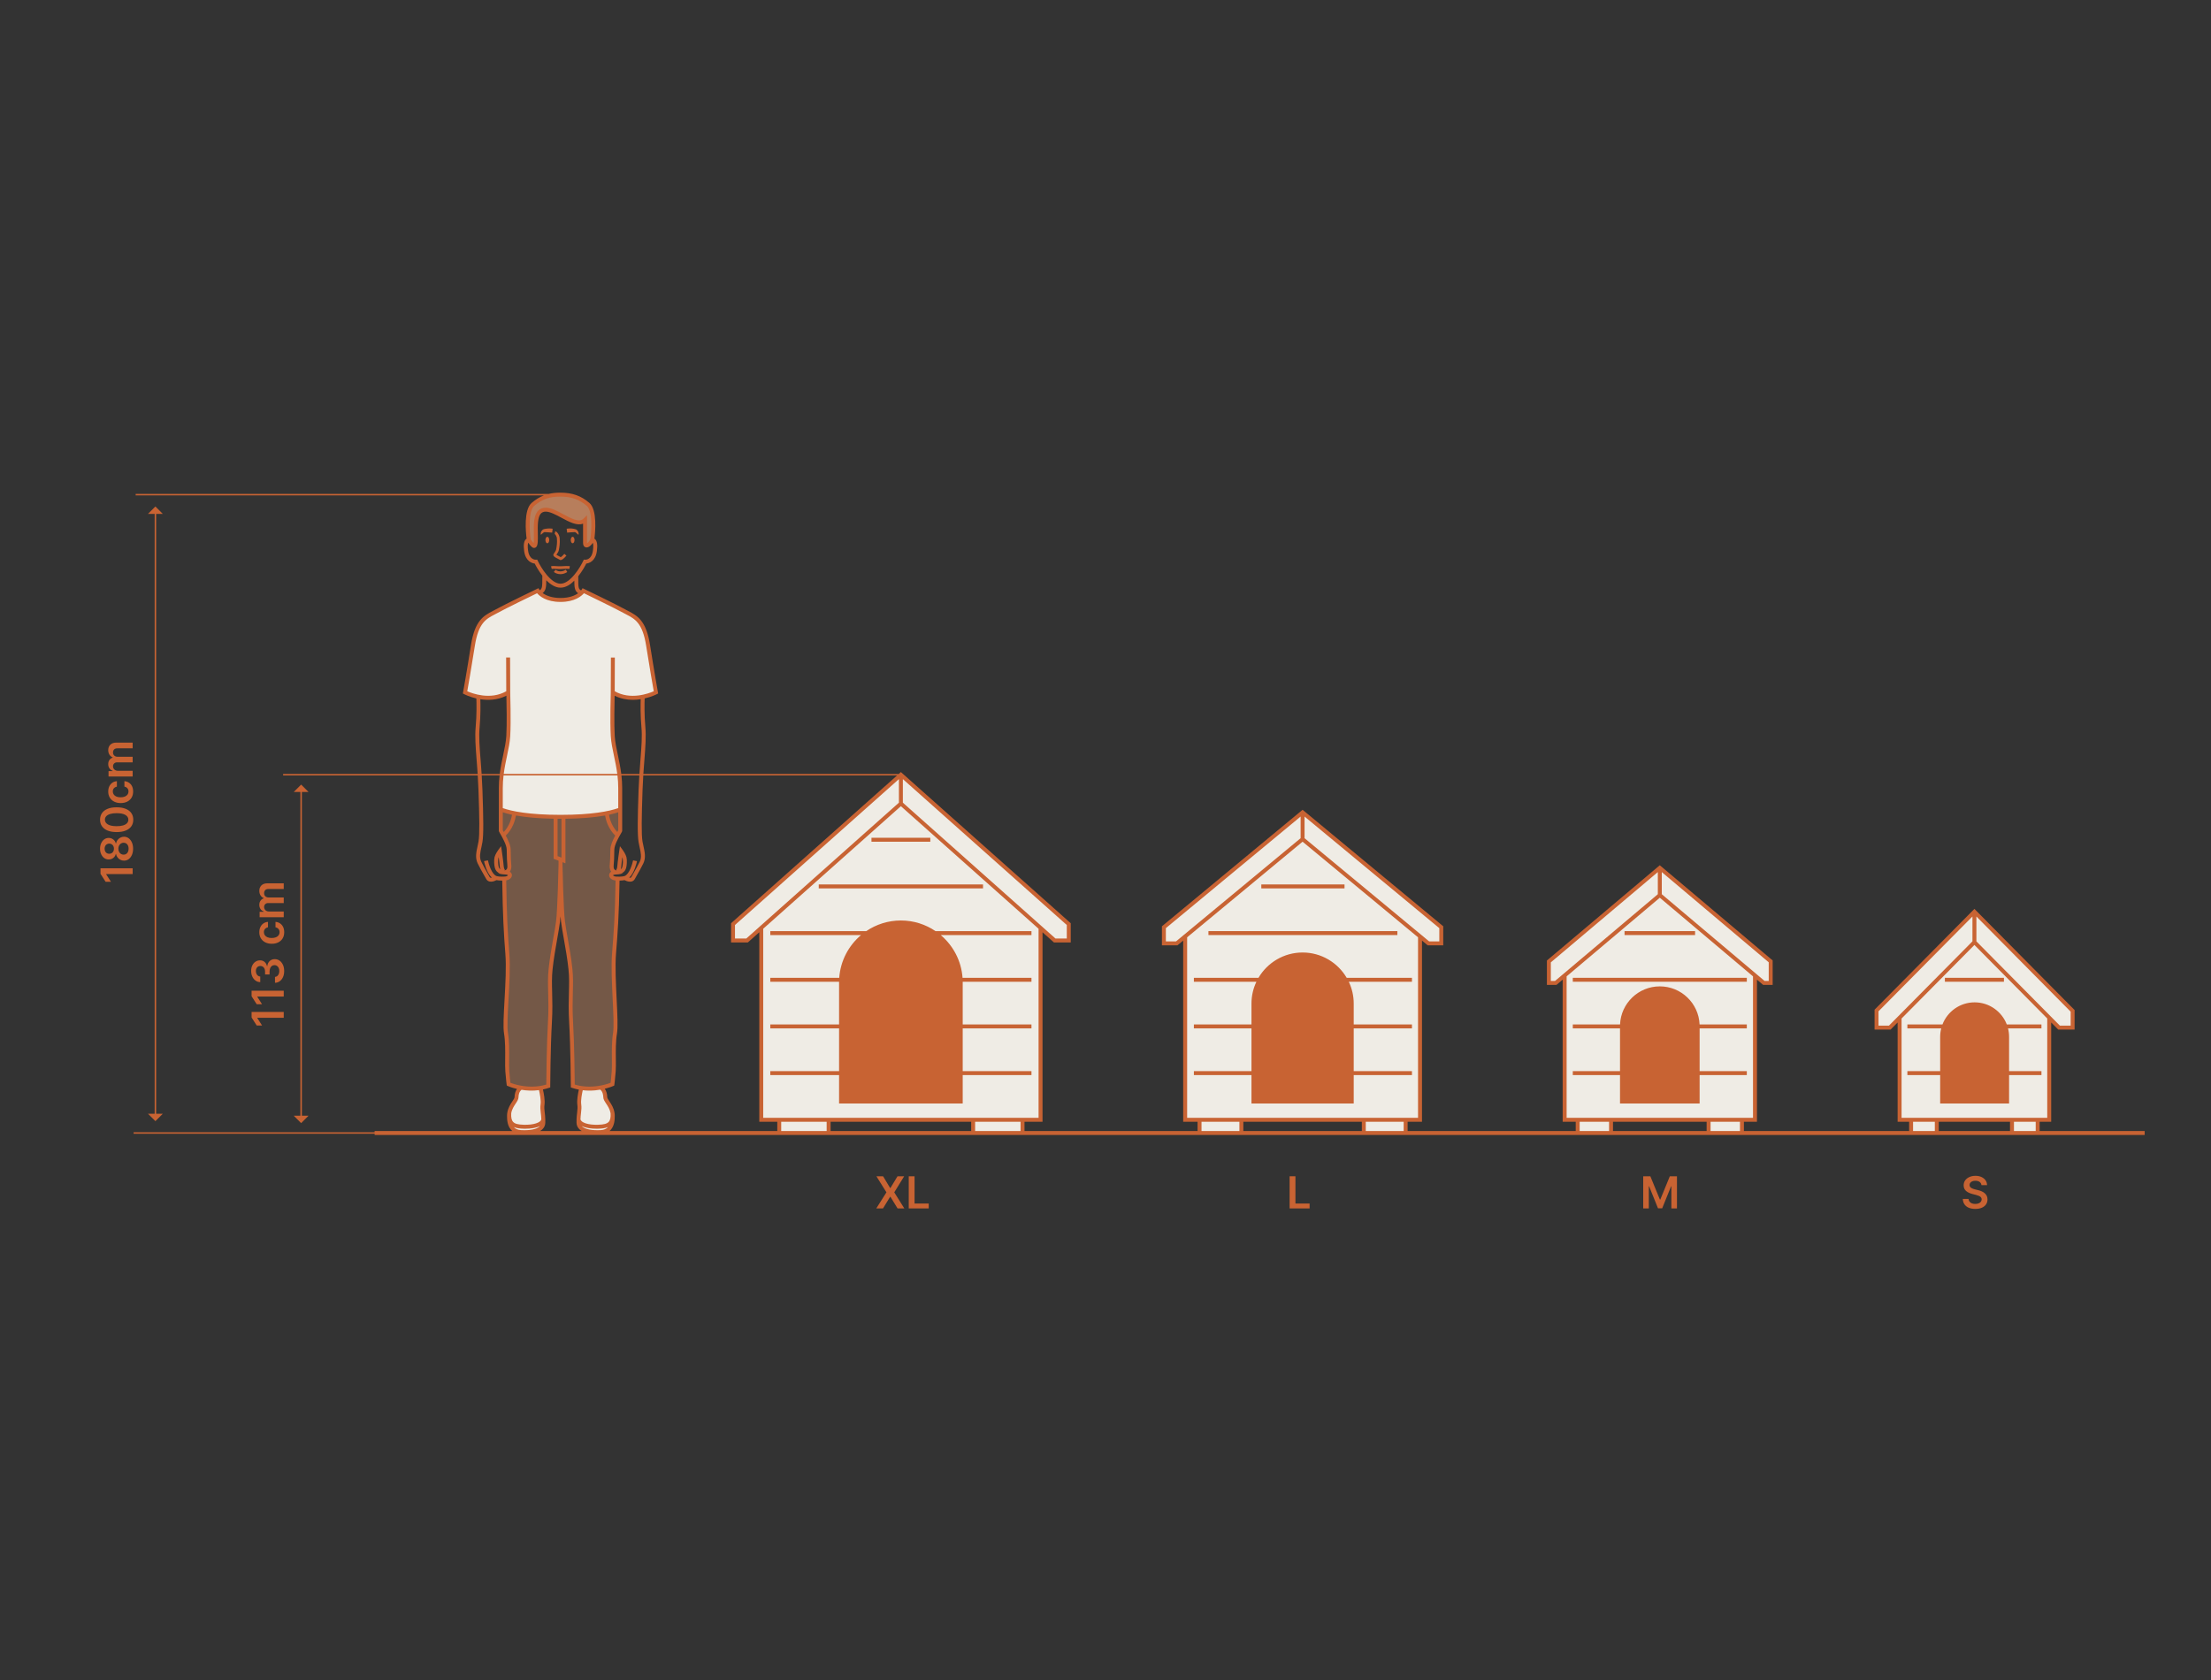 <svg width="600" height="456" viewBox="0 0 600 456" fill="none" xmlns="http://www.w3.org/2000/svg">
<rect x="0" y="0" width="600" height="456" fill="#333333" stroke="none"/>
<g clip-path="url(#clip0_3899_4792)">
<path d="M143.754 146.483L143.93 146.724C144.155 147.04 144.418 147.394 144.621 147.624L144.996 148.041L145.081 147.485C145.135 147.153 145.162 146.671 145.162 146.05C145.162 145.68 145.162 145.295 145.151 144.899V144.824C145.103 142.457 145.055 140.005 146.249 138.784C146.72 138.308 147.346 138.067 148.112 138.067C149.472 138.067 151.116 138.95 152.727 139.812C155.056 141.065 157.262 142.243 158.569 140.942L159.029 140.481V147.329C159.029 147.399 159.029 147.458 159.04 147.501L159.104 147.892L159.441 147.683C159.784 147.474 160.26 146.933 160.469 146.35L160.48 146.296C160.582 145.536 161.417 138.832 159.42 137.103C157.289 135.261 155.153 134.512 152.047 134.512C148.942 134.512 146.939 135.24 144.787 137.103C142.72 138.886 143.689 146.098 143.732 146.403L143.743 146.467L143.754 146.483Z" fill="#B77E5C"/>
<path opacity="0.5" d="M165.208 220.879L164.956 220.933L164.999 221.184C165.176 222.26 165.716 224.316 167.312 226.008L167.558 226.271L167.74 225.96C167.842 225.778 167.96 225.58 168.013 225.473L168.045 225.414V220.108L167.692 220.22C166.975 220.456 166.139 220.676 165.208 220.879Z" fill="#B77E5C"/>
<path opacity="0.5" d="M152.636 221.977H152.106C151.838 221.977 151.576 221.977 151.314 221.977H151.041V232.551L152.636 233.161V221.977Z" fill="#B77E5C"/>
<path opacity="0.5" d="M136.445 225.896L136.665 226.276L136.911 226.014C138.507 224.311 139.042 222.255 139.219 221.184L139.262 220.933L139.015 220.879C138.084 220.676 137.248 220.456 136.531 220.22L136.178 220.108V225.414L136.21 225.473C136.258 225.564 136.354 225.735 136.451 225.896H136.445Z" fill="#B77E5C"/>
<path opacity="0.5" d="M136.927 226.747L137.024 226.924C137.891 228.535 138.314 229.74 138.314 230.613C138.314 232.465 138.421 234.131 138.469 234.618C138.512 235.014 138.598 235.833 138.132 236.427L137.95 236.663L138.207 236.818C138.587 237.054 138.651 237.37 138.651 237.541C138.662 238.093 138.116 238.558 137.334 238.687L137.104 238.724V238.955C137.254 248.651 137.505 253.255 137.955 258.834C138.234 262.406 137.955 267.417 137.725 271.47C137.516 275.234 137.318 278.789 137.586 280.385C137.95 282.559 137.923 285.129 137.902 287.431V287.517C137.891 288.78 137.88 289.867 137.939 290.697C138.089 292.576 138.217 293.642 138.255 293.925L138.276 294.086L138.426 294.145C138.994 294.359 139.92 294.664 141.098 294.889C141.965 295.061 143.058 295.2 144.278 295.2C145.499 295.2 146.913 295.05 148.326 294.627L148.513 294.568V294.37C148.535 291.869 148.626 283.26 148.963 277.531C149.156 274.228 149.086 271.69 149.027 269.457V269.323C148.969 267.069 148.915 265.126 149.145 262.973C149.434 260.232 149.927 257.442 150.361 254.979L150.398 254.771C150.703 253.052 150.992 251.43 151.164 250.086C151.587 246.83 151.833 234.784 151.833 234.671V233.424L150.5 232.915V221.955H150.238C146.308 221.886 142.881 221.596 140.049 221.082L139.781 221.034L139.738 221.302C139.583 222.26 139.021 224.697 137.061 226.603L136.916 226.742L136.927 226.747Z" fill="#B77E5C"/>
<path opacity="0.5" d="M153.172 221.971V233.943L152.374 233.638V234.682C152.374 234.794 152.625 246.847 153.043 250.096C153.214 251.424 153.498 253.025 153.798 254.722L153.835 254.947C154.269 257.426 154.767 260.237 155.056 262.989C155.286 265.147 155.238 267.096 155.179 269.35V269.484C155.115 271.716 155.051 274.249 155.244 277.552C155.592 283.506 155.683 292.619 155.699 294.391V294.589L155.886 294.648C157.284 295.071 158.66 295.221 159.918 295.221C161.176 295.221 162.391 295.06 163.318 294.868C164.565 294.611 165.465 294.289 165.791 294.166L165.941 294.107L165.963 293.947C166.038 293.315 166.155 292.244 166.273 290.724C166.332 289.899 166.321 288.807 166.311 287.543V287.415C166.289 285.15 166.262 282.585 166.627 280.412C166.894 278.805 166.718 275.181 166.53 271.342C166.321 267.074 166.086 262.234 166.364 258.717C166.792 253.363 167.167 248.731 167.312 239.003V238.751L167.066 238.73C166.198 238.66 165.55 238.157 165.561 237.562C165.561 237.391 165.625 237.07 166.005 236.84L166.262 236.684L166.08 236.449C165.62 235.86 165.706 235.035 165.738 234.682C165.791 234.168 165.898 232.503 165.898 230.634C165.898 229.761 166.321 228.551 167.189 226.945L167.285 226.769L167.14 226.629C165.181 224.707 164.619 222.282 164.463 221.329L164.421 221.061L164.153 221.109C161.213 221.645 157.605 221.939 153.429 221.987H153.166L153.172 221.971Z" fill="#B77E5C"/>
<path d="M260.393 265.383C260.035 260.644 257.588 256.345 253.69 253.582C253.101 253.159 252.517 252.806 251.918 252.495C249.648 251.285 247.072 250.648 244.476 250.648C241.879 250.648 239.309 251.285 237.039 252.495C236.434 252.806 235.85 253.164 235.261 253.587C231.363 256.35 228.916 260.65 228.558 265.383C228.526 265.741 228.51 266.111 228.51 266.448C228.504 266.507 228.504 266.566 228.504 266.625V298.728H260.447V266.625C260.447 266.566 260.447 266.507 260.442 266.48C260.442 266.111 260.426 265.741 260.393 265.388V265.383Z" fill="#C86333"/>
<path d="M364.419 265.259C361.993 261.554 357.903 259.338 353.486 259.338C349.069 259.338 344.983 261.549 342.553 265.254C342.328 265.591 342.113 265.95 341.905 266.352C340.93 268.199 340.411 270.292 340.411 272.407V298.723H366.55V272.407C366.55 270.292 366.036 268.199 365.056 266.352C364.847 265.95 364.633 265.591 364.413 265.259H364.419Z" fill="#C86333"/>
<path d="M450.428 268.531C445.079 268.531 440.694 272.718 440.442 278.099C440.442 278.238 440.431 278.382 440.431 278.527V298.723H460.429V278.527C460.429 278.366 460.429 278.216 460.418 278.061C460.172 272.718 455.782 268.531 450.428 268.531Z" fill="#C86333"/>
<path d="M544.077 279.073C543.964 278.677 543.83 278.302 543.67 277.965C542.304 274.87 539.237 272.868 535.853 272.868C532.469 272.868 529.406 274.87 528.041 277.959C527.88 278.313 527.747 278.682 527.64 279.068C527.42 279.828 527.308 280.62 527.308 281.418V298.723H544.403V281.418C544.403 280.62 544.291 279.828 544.071 279.073H544.077Z" fill="#C86333"/>
<path d="M525.321 304.211H518.885V307.257H525.321V304.211Z" fill="#EFECE5"/>
<path d="M552.702 304.211H546.266V307.257H552.702V304.211Z" fill="#EFECE5"/>
<path d="M535.457 255.697L535.537 255.622V248.115L509.585 274.308L509.505 274.383V278.645H512.728L535.457 255.697Z" fill="#EFECE5"/>
<path d="M555.829 276.332L535.799 256.104L515.839 276.251L515.764 276.337V303.675H555.829V276.332ZM544.666 279.212C544.848 279.919 544.939 280.663 544.939 281.418V291.007H553.719V291.543H544.939V299.258H526.772V291.543H517.874V291.007H526.772V281.418C526.772 280.663 526.863 279.919 527.045 279.212L527.131 278.88H517.868V278.345H527.302L527.366 278.174C528.7 274.683 532.11 272.338 535.842 272.338C539.574 272.338 542.984 274.683 544.323 278.174L544.387 278.345H553.703V278.88H544.564L544.65 279.212H544.666ZM543.547 265.672V266.207H528.057V265.672H543.547Z" fill="#EFECE5"/>
<path d="M536.072 248.11V255.622L556.445 276.193L558.875 278.645H562.184V274.485L536.072 248.11Z" fill="#EFECE5"/>
<path d="M436.924 304.211H428.411V307.257H436.924V304.211Z" fill="#EFECE5"/>
<path d="M472.444 304.211H463.931V307.257H472.444V304.211Z" fill="#EFECE5"/>
<path d="M424.867 264.885V303.675H475.983V264.885L450.594 243.463L450.422 243.318L424.963 264.804L424.867 264.885ZM441.127 253.534V252.998H459.733V253.534H441.127ZM427.078 278.875V278.339H439.891L439.901 278.082C440.132 272.423 444.752 267.995 450.422 267.995C456.092 267.995 460.718 272.429 460.948 278.082L460.959 278.339H473.766V278.875H460.959V291.007H473.766V291.543H460.959V299.258H439.891V291.543H427.078V291.007H439.891V278.875H427.078ZM427.078 266.207V265.672H473.766V266.207H427.078Z" fill="#EFECE5"/>
<path d="M450.063 242.922L450.16 242.842V236.128L420.68 261.008L420.584 261.089V266.518H422.099L450.063 242.922Z" fill="#EFECE5"/>
<path d="M478.756 266.518H480.245V261.067L450.695 236.128V242.842L476.615 264.713L478.756 266.518Z" fill="#EFECE5"/>
<path d="M336.604 304.211H325.789V307.257H336.604V304.211Z" fill="#EFECE5"/>
<path d="M381.183 304.211H370.362V307.257H381.183V304.211Z" fill="#EFECE5"/>
<path d="M387.725 255.783H390.852V251.799L353.753 221.066V227.641L385.718 254.117L387.725 255.783Z" fill="#EFECE5"/>
<path d="M353.122 227.716L353.218 227.641V221.066L316.216 251.719L316.114 251.799V255.783H319.241L353.122 227.716Z" fill="#EFECE5"/>
<path d="M321.886 254.289V303.675H385.08V254.283L353.657 228.252L353.486 228.112L321.982 254.203L321.886 254.289ZM328.203 253.534V252.998H378.939V253.534H328.203ZM324.252 278.875V278.34H339.881V272.407C339.881 270.362 340.32 268.408 341.193 266.593L341.375 266.207H324.252V265.672H341.669L341.749 265.538C344.186 261.383 348.688 258.802 353.491 258.802C358.294 258.802 362.791 261.383 365.227 265.538L365.308 265.672H382.907V266.207H365.607L365.789 266.593C366.662 268.408 367.101 270.367 367.101 272.407V278.34H382.907V278.875H367.101V291.007H382.907V291.543H367.101V299.258H339.892V291.543H324.263V291.007H339.892V278.875H324.263H324.252ZM342.547 240.866V240.331H364.596V240.866H342.547Z" fill="#EFECE5"/>
<path d="M244.122 218.068L244.208 217.988V210.878L199.276 250.878L199.185 250.959V255.006H202.633L244.122 218.068Z" fill="#EFECE5"/>
<path d="M244.743 217.988L282.731 251.804L286.323 255.006H289.766V250.959L244.743 210.878V217.988Z" fill="#EFECE5"/>
<path d="M206.847 251.97V303.675H282.104V251.97L244.652 218.625L244.476 218.464L206.938 251.89L206.847 251.97ZM222.454 240.866V240.331H266.497V240.866H222.454ZM209.304 278.875V278.34H227.969V266.207H209.304V265.672H227.996L228.012 265.425C228.328 261.03 230.448 256.869 233.837 254.01L234.399 253.539H209.304V253.004H235.159L235.229 252.956C237.965 251.098 241.161 250.118 244.476 250.118C247.79 250.118 250.981 251.098 253.717 252.956L253.786 253.004H279.641V253.539H254.547L255.109 254.01C258.503 256.875 260.629 261.035 260.94 265.425L260.956 265.672H279.641V266.207H260.982V278.34H279.641V278.875H260.982V291.007H279.641V291.543H260.982V299.258H227.969V291.543H209.304V291.007H227.969V278.875H209.304ZM236.76 228.198V227.663H252.191V228.198H236.76Z" fill="#EFECE5"/>
<path d="M277.216 304.211H264.35V307.257H277.216V304.211Z" fill="#EFECE5"/>
<path d="M224.596 304.211H211.73V307.257H224.596V304.211Z" fill="#EFECE5"/>
<path d="M157.674 305.822C157.707 305.854 157.739 305.887 157.771 305.919L157.819 305.967C158.574 306.658 160.105 307.038 162.086 307.038C162.391 307.038 162.702 307.027 163.023 307.011C163.992 306.952 164.699 306.652 165.186 306.09L165.957 305.196L164.876 305.672C164.115 306.004 163.141 306.074 162.284 306.101C162.15 306.101 162.033 306.101 161.877 306.101C160.287 306.101 158.906 305.854 157.99 305.405L156.796 304.821L157.669 305.822H157.674Z" fill="#EFECE5"/>
<path d="M142.544 306.101C142.399 306.106 142.271 306.101 142.131 306.101C141.285 306.079 140.316 306.01 139.551 305.678L138.491 305.223L139.24 306.101C139.717 306.658 140.423 306.957 141.392 307.016C141.724 307.038 142.046 307.043 142.351 307.043C144.321 307.043 145.842 306.663 146.607 305.962L146.645 305.924C146.677 305.892 146.709 305.86 146.741 305.828L147.63 304.816L146.425 305.41C145.515 305.86 144.134 306.106 142.538 306.106L142.544 306.101Z" fill="#EFECE5"/>
<path d="M146.532 295.831L146.479 295.596L146.238 295.628C144.739 295.831 143.17 295.799 141.575 295.542L141.462 295.521L141.371 295.591C140.793 296.04 140.472 296.817 140.45 297.839C140.439 298.305 140.113 298.798 139.727 299.381C139.256 300.093 138.667 300.977 138.475 302.139C138.394 303.338 138.582 304.168 139.047 304.677C139.567 305.255 140.472 305.512 142.163 305.56C142.308 305.56 142.447 305.565 142.586 305.565C145.173 305.565 147.036 304.864 147.175 303.772C147.154 303.135 147.089 302.583 147.03 302.09L146.763 302.107L147.025 302.053C146.934 301.25 146.848 300.559 146.966 299.772C147.137 298.594 146.725 296.619 146.538 295.821L146.532 295.831Z" fill="#EFECE5"/>
<path d="M157.262 303.82C157.401 304.869 159.254 305.571 161.824 305.571C161.974 305.571 162.124 305.571 162.279 305.565C163.966 305.522 164.865 305.265 165.395 304.687C165.856 304.184 166.043 303.354 165.963 302.149V302.123C165.765 300.961 165.154 300.051 164.699 299.376C164.324 298.808 164.003 298.316 163.992 297.85C163.971 297.127 163.794 296.137 163.066 295.564L162.975 295.489L162.857 295.51C161.267 295.783 159.677 295.837 158.178 295.66L157.937 295.633L157.883 295.869C157.61 297.084 157.316 298.749 157.466 299.788C157.583 300.57 157.503 301.261 157.407 302.09C157.348 302.583 157.284 303.14 157.262 303.825V303.82Z" fill="#EFECE5"/>
<path d="M175.616 175.24C174.62 168.912 172.516 167.814 170.085 166.54L170.037 166.513C169.807 166.395 169.566 166.267 169.33 166.138C167.108 164.918 161.08 161.984 158.59 160.779L158.403 160.688L158.269 160.843C157.68 161.523 155.908 163.113 152.111 163.113C148.315 163.113 146.543 161.528 145.96 160.843L145.826 160.688L145.638 160.779C144.803 161.18 137.425 164.746 134.893 166.138C134.636 166.278 134.389 166.411 134.138 166.54C131.702 167.814 129.603 168.917 128.607 175.24C127.627 181.478 126.717 186.613 126.545 187.576L126.508 187.785L126.701 187.871C128.13 188.503 133.136 190.371 137.532 187.865L137.666 187.79L137.634 178.753H138.169L138.207 187.924V188.069C138.276 190.489 138.405 196.475 138.207 199.816C138.105 201.54 137.72 203.355 137.334 205.149C136.793 207.697 136.183 210.588 136.183 213.892V219.535L136.36 219.599C138.764 220.44 143.443 221.447 152.117 221.447C160.791 221.447 165.459 220.44 167.869 219.599L168.045 219.535V213.892C168.045 210.588 167.43 207.697 166.884 205.106C166.509 203.35 166.123 201.535 166.021 199.81C165.818 196.47 165.947 190.484 166.011 188.064L166.048 178.742H166.584L166.552 187.785L166.685 187.86C171.081 190.366 176.087 188.497 177.517 187.865L177.71 187.78L177.672 187.571C177.501 186.597 176.585 181.435 175.611 175.235L175.616 175.24Z" fill="#EFECE5"/>
<path d="M40.162 302.305L42.17 304.312L44.178 302.305H42.373V139.48H44.178L42.17 137.472L40.162 139.48H41.972V302.305H40.162Z" fill="#C86333"/>
<path d="M79.713 302.84L81.721 304.848L83.723 302.84H81.919V214.963H83.723L81.721 212.955L79.713 214.963H81.517V302.84H79.713Z" fill="#C86333"/>
<path d="M101.665 308.06H582V306.989H553.5V304.478H556.632V277.526L558.378 279.287L558.533 279.448H562.987V274.158L536.179 247.082L535.799 246.697L508.857 273.901L508.702 274.056V279.448H513.06L514.961 277.531V304.478H518.082V306.989H473.247V304.478H476.786V265.907L478.462 267.321H481.048V260.692L450.422 234.853L419.781 260.714V267.321H422.388L424.064 265.907V304.478H427.603V306.989H381.986V304.478H385.884V255.301L387.436 256.586H391.655V251.419L353.486 219.797L315.509 251.258L315.311 251.419V256.586H319.535L321.082 255.306V304.478H324.986V306.989H278.019V304.478H282.908V253.041L286.018 255.809H290.569V250.594L244.861 209.903L244.845 209.887L244.476 209.56L244.106 209.887C244.106 209.887 244.095 209.898 244.09 209.903L243.897 210.074H174.588C174.674 208.736 174.776 207.488 174.867 206.316C175.145 202.729 175.364 199.891 175.129 197.326C174.818 193.969 174.899 190.698 174.942 189.568C176.837 189.14 178.138 188.47 178.256 188.412L178.604 188.23L178.534 187.839C178.523 187.785 177.511 182.142 176.409 175.117C175.348 168.392 172.971 167.145 170.455 165.828C170.208 165.699 169.962 165.571 169.716 165.432C166.991 163.938 158.617 159.906 158.531 159.863L158.092 159.655L157.84 160.072C157.84 160.072 157.792 160.152 157.701 160.26C156.946 159.879 156.919 159.408 156.925 156.972V156.399C158.017 155.023 158.799 153.578 159.104 152.967C159.88 152.871 161.599 152.335 161.974 149.562C162.193 147.913 162.038 146.858 161.492 146.35C161.433 146.291 161.369 146.242 161.305 146.205C161.54 144.374 162.108 138.377 159.945 136.509C157.685 134.56 155.324 133.724 152.053 133.724C150.885 133.724 149.847 133.832 148.888 134.062H36.816V134.463H147.598C146.425 134.913 145.349 135.577 144.268 136.509C142.105 138.377 142.672 144.374 142.908 146.205C142.843 146.242 142.779 146.291 142.72 146.35C142.174 146.858 142.019 147.913 142.238 149.562C142.613 152.335 144.332 152.871 145.108 152.967C145.403 153.556 146.136 154.921 147.17 156.249V156.779C147.18 159.21 147.127 159.831 146.474 160.217C146.415 160.142 146.383 160.088 146.377 160.078L146.126 159.649L145.681 159.863C145.596 159.906 137.222 163.938 134.496 165.432C134.25 165.571 134.004 165.699 133.758 165.828C131.241 167.145 128.864 168.392 127.804 175.117C126.701 182.142 125.689 187.785 125.678 187.839L125.609 188.23L125.957 188.412C126.074 188.47 127.375 189.14 129.271 189.579C129.314 190.725 129.389 193.98 129.083 197.326C128.848 199.891 129.067 202.729 129.346 206.316C129.437 207.488 129.538 208.741 129.624 210.074H76.832V210.476H129.646C129.726 211.723 129.795 213.046 129.844 214.449C130.101 221.864 130.186 226.533 129.849 228.45C129.779 228.862 129.688 229.28 129.597 229.687C129.249 231.239 128.891 232.851 129.64 234.371C130.213 235.539 130.807 236.577 131.284 237.413C131.53 237.841 131.755 238.226 131.942 238.574C132.125 238.922 132.424 239.158 132.799 239.26C132.944 239.297 133.094 239.313 133.244 239.313C133.838 239.313 134.443 239.051 134.748 238.89C135.026 238.949 135.535 239.024 136.295 239.024C136.44 248.624 136.702 253.288 137.141 258.909C137.42 262.384 137.152 267.182 136.916 271.417C136.692 275.4 136.499 278.843 136.783 280.529C137.136 282.644 137.109 285.193 137.088 287.436C137.077 288.753 137.066 289.894 137.131 290.772C137.307 293.112 137.484 294.316 137.489 294.364L137.532 294.654L137.8 294.777C137.891 294.814 138.828 295.226 140.29 295.564C139.877 296.153 139.652 296.924 139.631 297.823C139.626 298.064 139.342 298.487 139.042 298.937C138.533 299.703 137.875 300.698 137.666 302.021C137.618 302.289 137.596 302.572 137.596 302.872C137.596 303.718 137.596 305.817 139.021 306.989H101.66V307.327H36.264V307.728H101.67V308.06H101.665ZM525.053 306.989H519.153V304.478H525.053V306.989ZM545.458 306.989H526.124V304.478H545.458V306.989ZM552.429 306.989H546.529V304.478H552.429V306.989ZM536.335 248.763L561.917 274.597V278.377H558.983L556.632 276.005L536.335 255.51V248.763ZM514.961 276.005L512.616 278.377H509.773V274.495L535.264 248.763V255.51L515.116 275.85L514.961 276.005ZM517.606 303.408H516.032V276.45L535.799 256.489L555.561 276.444V303.408H517.606ZM436.651 306.989H428.674V304.478H436.651V306.989ZM463.128 306.989H437.722V304.478H463.128V306.989ZM472.176 306.989H464.198V304.478H472.176V306.989ZM450.958 236.706L479.977 261.19V266.25H478.853L476.786 264.51L450.958 242.719V236.706ZM421.997 266.25H420.851V261.212L449.887 236.706V242.719L424.064 264.51L421.997 266.25ZM426.811 303.408H425.135V265.008L450.422 243.666L475.715 265.008V303.408H426.811ZM336.336 306.989H326.056V304.478H336.336V306.989ZM369.559 306.989H337.407V304.478H369.559V306.989ZM380.915 306.989H370.63V304.478H380.915V306.989ZM354.021 221.634L390.584 251.922V255.515H387.822L385.884 253.909L354.021 227.513V221.634ZM321.082 253.909L319.144 255.515H316.382V251.922L352.95 221.634V227.513L321.275 253.748L321.082 253.909ZM323.984 303.408H322.153V254.417L353.486 228.46L384.813 254.412V303.408H323.984ZM141.414 306.743C140.53 306.69 139.888 306.433 139.449 305.919C140.231 306.256 141.178 306.336 142.126 306.363C142.265 306.368 142.404 306.368 142.544 306.368C144.016 306.368 145.504 306.16 146.549 305.646C146.511 305.688 146.468 305.726 146.425 305.769C145.612 306.513 143.743 306.877 141.414 306.743ZM146.549 306.989C146.768 306.866 146.972 306.722 147.148 306.556C147.673 306.079 147.951 305.48 147.973 304.773C147.983 304.43 147.983 304.114 147.973 303.814C147.957 303.113 147.887 302.524 147.823 301.983C147.732 301.202 147.657 300.581 147.759 299.901C147.935 298.691 147.593 296.833 147.336 295.714C147.866 295.607 148.406 295.462 148.953 295.28L149.317 295.162V294.777C149.317 294.675 149.381 284.218 149.766 277.595C149.964 274.222 149.895 271.652 149.836 269.382C149.777 267.133 149.729 265.195 149.954 263.075C150.248 260.28 150.752 257.437 151.196 254.921C151.501 253.191 151.79 251.558 151.967 250.198C152.02 249.807 152.069 249.293 152.111 248.699C152.154 249.293 152.203 249.807 152.256 250.198C152.433 251.558 152.722 253.191 153.027 254.921C153.471 257.437 153.975 260.285 154.269 263.075C154.499 265.195 154.446 267.139 154.387 269.387C154.328 271.652 154.258 274.222 154.457 277.595C154.842 284.218 154.906 294.675 154.906 294.777V295.162L155.27 295.28C155.881 295.489 156.486 295.644 157.085 295.757C156.834 296.881 156.502 298.701 156.679 299.895C156.775 300.581 156.705 301.202 156.614 301.983C156.55 302.524 156.48 303.113 156.459 303.814C156.448 304.114 156.443 304.43 156.454 304.773C156.475 305.48 156.754 306.079 157.278 306.556C157.46 306.722 157.664 306.866 157.883 306.989H146.554H146.549ZM136.44 220.477C137.195 220.724 138.035 220.943 138.951 221.141C138.801 222.052 138.309 224.129 136.713 225.832C136.611 225.655 136.493 225.451 136.44 225.35V220.477ZM136.44 219.342V213.887C136.44 212.698 136.52 211.563 136.649 210.476H167.564C167.692 211.563 167.772 212.698 167.772 213.887V219.342C165.288 220.21 160.608 221.173 152.106 221.173C143.604 221.173 138.914 220.21 136.44 219.342ZM173.303 228.632C173.378 229.065 173.474 229.494 173.565 229.922C173.887 231.357 174.192 232.712 173.608 233.9C173.046 235.035 172.484 236.015 171.991 236.883C171.74 237.316 171.515 237.712 171.322 238.066C171.274 238.157 171.22 238.2 171.129 238.226C171.022 238.259 170.888 238.253 170.744 238.226C172.184 236.909 172.778 234.114 172.853 233.74L171.804 233.531C171.611 234.495 170.792 237.273 169.518 237.766C169.48 237.782 169.437 237.798 169.395 237.809H169.368C169.368 237.809 168.65 238.034 167.146 237.927C166.584 237.884 166.375 237.627 166.37 237.579C166.386 237.536 166.562 237.391 167.082 237.37C168.442 237.305 168.827 237.145 169.063 236.808C169.325 236.652 169.711 236.31 169.914 235.592C170.091 234.971 170.214 233.515 170 232.653C169.791 231.828 169.084 230.843 169.004 230.736L168.233 229.676L168.04 230.972C168.024 231.1 167.585 234.072 167.531 235.046C167.489 235.785 167.194 236.149 167.189 236.16L167.328 236.283C167.28 236.288 167.232 236.288 167.178 236.288L167.194 236.245C166.536 236.037 166.455 235.539 166.541 234.757V234.703C166.6 234.2 166.707 232.54 166.707 230.624C166.707 229.376 167.874 227.341 168.431 226.367C168.768 225.778 168.843 225.655 168.843 225.457V213.892C168.843 212.698 168.763 211.568 168.64 210.481H173.491C173.41 211.718 173.341 213.025 173.292 214.417C173.025 222.084 172.95 226.619 173.303 228.637V228.632ZM166.268 271.342C166.455 275.165 166.632 278.773 166.37 280.353C166 282.564 166.027 285.155 166.048 287.447C166.059 288.743 166.07 289.856 166.011 290.692C165.882 292.33 165.759 293.417 165.7 293.904C165.283 294.065 164.421 294.359 163.269 294.595C161.379 294.986 158.713 295.21 155.972 294.381C155.956 292.416 155.865 283.453 155.517 277.531C155.324 274.206 155.394 271.658 155.452 269.414C155.511 267.128 155.565 265.152 155.329 262.957C155.029 260.136 154.521 257.266 154.076 254.739C153.771 253.02 153.482 251.398 153.311 250.059C152.899 246.868 152.647 235.11 152.642 234.677V234.023L153.439 234.329V222.234C157.632 222.185 161.267 221.886 164.206 221.35C164.383 222.458 164.988 224.868 166.958 226.801C166.337 227.952 165.636 229.451 165.636 230.618C165.636 232.476 165.529 234.12 165.475 234.639C165.438 235.009 165.342 235.919 165.872 236.599C165.47 236.845 165.304 237.209 165.299 237.546C165.288 238.285 166.038 238.906 167.05 238.987C166.905 248.608 166.536 253.288 166.102 258.685C165.823 262.208 166.059 267.058 166.268 271.342ZM165.261 221.141C166.177 220.943 167.017 220.724 167.772 220.477V225.35C167.719 225.451 167.606 225.65 167.505 225.826C165.904 224.129 165.411 222.046 165.261 221.141ZM168.468 235.908C168.533 235.678 168.581 235.41 168.602 235.1C168.629 234.618 168.763 233.574 168.881 232.674C168.913 232.754 168.94 232.835 168.961 232.91C169.116 233.531 169.025 234.8 168.881 235.292C168.757 235.731 168.554 235.865 168.49 235.897C168.484 235.903 168.474 235.903 168.468 235.908ZM151.308 222.239C151.571 222.244 151.838 222.244 152.106 222.244H152.368V232.771L151.308 232.364V222.239ZM163.007 306.743C160.683 306.872 158.81 306.513 157.996 305.769C157.953 305.726 157.91 305.688 157.873 305.646C158.922 306.16 160.41 306.368 161.877 306.368C162.017 306.368 162.156 306.368 162.295 306.363C163.243 306.336 164.201 306.256 164.983 305.913C164.538 306.427 163.891 306.69 163.007 306.743ZM162.268 305.292C159.672 305.373 157.648 304.719 157.525 303.782C157.546 303.151 157.61 302.61 157.669 302.112C157.765 301.282 157.851 300.565 157.728 299.74C157.573 298.68 157.921 296.892 158.14 295.917C158.767 295.992 159.377 296.024 159.961 296.024C161.031 296.024 162.027 295.917 162.895 295.767C163.58 296.308 163.703 297.293 163.719 297.85C163.73 298.396 164.078 298.921 164.48 299.531C164.951 300.233 165.508 301.079 165.69 302.16C165.765 303.279 165.604 304.05 165.192 304.5C164.72 305.019 163.874 305.249 162.268 305.292ZM224.328 306.989H211.997V304.478H224.328V306.989ZM263.547 306.989H225.399V304.478H263.547V306.989ZM276.948 306.989H264.618V304.478H276.948V306.989ZM245.011 211.472L289.498 251.076V254.739H286.425L282.908 251.606L245.011 217.87V211.472ZM281.837 252.088V303.408H207.114V252.088L244.476 218.823L281.837 252.088ZM206.22 251.446L206.044 251.606L202.526 254.739H199.453V251.076L243.94 211.472V217.87L206.22 251.446ZM243.448 210.476L198.564 250.434L198.387 250.594V255.809H202.938L206.049 253.041V304.478H210.932V306.989H165.4C166.825 305.817 166.825 303.718 166.825 302.872C166.825 302.572 166.803 302.289 166.755 302.021C166.546 300.698 165.888 299.703 165.379 298.937C165.079 298.487 164.801 298.064 164.79 297.823C164.769 296.902 164.538 296.115 164.115 295.516C165.465 295.189 166.327 294.814 166.412 294.777L166.68 294.654L166.723 294.364C166.728 294.316 166.905 293.112 167.082 290.772C167.146 289.894 167.135 288.753 167.124 287.436C167.103 285.193 167.076 282.644 167.43 280.529C167.713 278.832 167.542 275.336 167.344 271.288C167.135 267.037 166.9 262.224 167.173 258.77C167.606 253.357 167.976 248.667 168.126 239.019C168.774 239.019 169.213 238.944 169.464 238.89C169.775 239.051 170.374 239.313 170.969 239.313C171.119 239.313 171.269 239.297 171.413 239.26C171.788 239.158 172.088 238.922 172.275 238.574C172.457 238.226 172.682 237.841 172.923 237.413C173.405 236.577 173.999 235.539 174.572 234.371C175.322 232.851 174.963 231.239 174.62 229.687C174.524 229.274 174.433 228.862 174.363 228.45C174.026 226.533 174.112 221.864 174.369 214.449C174.417 213.046 174.486 211.729 174.567 210.476H243.448ZM168.597 210.074C168.361 208.217 168.003 206.514 167.671 204.94C167.285 203.114 166.916 201.39 166.819 199.762C166.632 196.598 166.744 190.992 166.793 188.835C168.463 189.664 170.171 189.954 171.74 189.954C172.489 189.954 173.201 189.889 173.871 189.782C173.828 191.126 173.774 194.237 174.069 197.428C174.299 199.902 174.079 202.696 173.801 206.235C173.71 207.435 173.608 208.709 173.523 210.074H168.602H168.597ZM144.969 137.322C147.068 135.502 149.054 134.795 152.053 134.795C155.051 134.795 157.171 135.529 159.249 137.322C160.86 138.715 160.517 144.042 160.218 146.275C160.02 146.831 159.564 147.308 159.302 147.469C159.297 147.436 159.297 147.394 159.297 147.34V139.844L158.381 140.76C157.214 141.922 155.099 140.787 152.856 139.582C151.228 138.709 149.547 137.804 148.112 137.804C147.266 137.804 146.575 138.077 146.056 138.602C144.782 139.903 144.83 142.409 144.878 144.834C144.883 145.252 144.889 145.664 144.889 146.055C144.889 146.783 144.851 147.206 144.814 147.447C144.578 147.185 144.262 146.735 144.005 146.382C143.705 144.219 143.325 138.741 144.969 137.322ZM145.938 152.228L145.783 151.896L145.413 151.923C145.339 151.923 143.652 152.02 143.304 149.423C143.138 148.202 143.24 147.581 143.352 147.308C143.973 148.175 144.423 148.721 144.942 148.721C145.023 148.721 145.103 148.705 145.189 148.679C145.836 148.475 145.96 147.56 145.96 146.055C145.96 145.659 145.954 145.241 145.949 144.818C145.906 142.714 145.863 140.331 146.816 139.357C147.132 139.036 147.555 138.875 148.112 138.875C149.274 138.875 150.837 139.716 152.347 140.524C154.43 141.643 156.566 142.794 158.226 142.13V147.34C158.226 148.336 158.783 148.539 159.018 148.577C159.693 148.695 160.416 148.052 160.876 147.335C160.978 147.624 161.069 148.24 160.908 149.423C160.571 151.945 158.975 151.934 158.799 151.923L158.429 151.896L158.274 152.228C157.466 153.952 154.783 158.434 152.106 158.434C149.429 158.434 146.747 153.952 145.938 152.228ZM156.887 161.02C156.036 161.63 154.548 162.31 152.106 162.31C149.665 162.31 148.091 161.593 147.255 160.972C148.139 160.318 148.235 159.29 148.24 157.491C149.354 158.621 150.677 159.505 152.106 159.505C153.536 159.505 154.767 158.685 155.854 157.604C155.859 159.424 155.945 160.377 156.887 161.02ZM126.803 187.625C127.054 186.211 127.927 181.242 128.864 175.283C129.838 169.089 131.884 168.018 134.255 166.776C134.507 166.647 134.759 166.513 135.016 166.374C137.377 165.078 144.054 161.839 145.751 161.02C146.409 161.791 148.24 163.381 152.106 163.381C155.972 163.381 157.803 161.791 158.467 161.02C160.159 161.839 166.835 165.078 169.197 166.374C169.454 166.513 169.711 166.647 169.957 166.776C172.329 168.018 174.374 169.089 175.348 175.283C176.285 181.242 177.158 186.211 177.41 187.625C176.066 188.219 171.129 190.087 166.819 187.625L166.851 178.474H165.781L165.743 187.914C165.743 187.994 165.508 195.816 165.748 199.821C165.85 201.529 166.22 203.291 166.616 205.154C166.937 206.669 167.28 208.302 167.51 210.069H136.697C136.927 208.302 137.27 206.664 137.591 205.154C137.987 203.291 138.357 201.529 138.458 199.821C138.699 195.816 138.458 187.994 138.458 187.914L138.421 178.469H137.35L137.382 187.625C133.072 190.082 128.136 188.213 126.792 187.625H126.803ZM130.417 206.235C130.138 202.696 129.919 199.902 130.149 197.428C130.443 194.242 130.395 191.137 130.347 189.788C132.414 190.109 134.962 190.061 137.42 188.829C137.473 190.987 137.586 196.598 137.398 199.762C137.302 201.39 136.933 203.114 136.547 204.94C136.215 206.514 135.851 208.222 135.621 210.074H130.7C130.609 208.709 130.513 207.429 130.422 206.235H130.417ZM137.066 237.921C135.562 238.028 134.855 237.814 134.85 237.814L134.818 237.803C134.775 237.793 134.732 237.777 134.694 237.761C133.426 237.268 132.601 234.489 132.408 233.525L131.359 233.734C131.434 234.109 132.028 236.904 133.468 238.221C133.324 238.253 133.19 238.259 133.083 238.221C132.992 238.194 132.938 238.151 132.89 238.06C132.697 237.707 132.473 237.311 132.221 236.872C131.723 236.01 131.166 235.03 130.604 233.895C130.02 232.706 130.326 231.352 130.647 229.917C130.743 229.488 130.834 229.06 130.909 228.626C131.262 226.608 131.188 222.073 130.92 214.406C130.872 213.014 130.802 211.713 130.722 210.471H135.573C135.449 211.552 135.369 212.687 135.369 213.881V225.446C135.369 225.644 135.444 225.767 135.781 226.356C136.338 227.331 137.505 229.365 137.505 230.613C137.505 232.524 137.612 234.189 137.666 234.693V234.746C137.757 235.533 137.677 236.026 137.018 236.235L137.029 236.277C136.981 236.277 136.938 236.277 136.895 236.272L137.034 236.154C137.034 236.154 136.724 235.774 136.681 235.035C136.627 234.061 136.188 231.089 136.172 230.961L135.979 229.665L135.208 230.725C135.128 230.832 134.421 231.818 134.213 232.642C133.998 233.504 134.122 234.96 134.298 235.581C134.507 236.299 134.887 236.642 135.15 236.797C135.38 237.134 135.76 237.295 137.131 237.359C137.65 237.38 137.827 237.525 137.843 237.552C137.837 237.616 137.629 237.873 137.066 237.916V237.921ZM135.749 235.908C135.749 235.908 135.728 235.903 135.722 235.897C135.658 235.865 135.455 235.731 135.332 235.292C135.187 234.8 135.096 233.531 135.257 232.91C135.273 232.835 135.3 232.754 135.332 232.674C135.455 233.574 135.583 234.618 135.61 235.1C135.631 235.41 135.68 235.683 135.749 235.908ZM138.517 293.904C138.453 293.417 138.33 292.33 138.201 290.692C138.143 289.856 138.153 288.743 138.164 287.447C138.185 285.155 138.212 282.564 137.843 280.353C137.58 278.784 137.778 275.234 137.987 271.476C138.228 267.208 138.496 262.368 138.218 258.824C137.768 253.213 137.516 248.56 137.372 238.96C138.276 238.815 138.924 238.237 138.914 237.546C138.908 237.209 138.742 236.845 138.341 236.599C138.876 235.913 138.774 234.993 138.732 234.586C138.683 234.12 138.576 232.465 138.576 230.618C138.576 229.451 137.875 227.952 137.254 226.801C139.229 224.873 139.829 222.458 140.006 221.35C142.817 221.859 146.27 222.159 150.238 222.223V233.102L151.571 233.611V234.677C151.565 235.105 151.314 246.868 150.901 250.059C150.73 251.398 150.441 253.02 150.136 254.733C149.691 257.266 149.183 260.13 148.883 262.957C148.647 265.152 148.701 267.123 148.76 269.414C148.819 271.658 148.888 274.206 148.696 277.531C148.348 283.453 148.262 292.416 148.246 294.381C145.596 295.178 143.02 295.002 141.146 294.638C139.893 294.397 138.956 294.07 138.517 293.904ZM138.732 302.16C138.914 301.079 139.476 300.233 139.942 299.531C140.343 298.921 140.691 298.396 140.707 297.85C140.723 297.181 140.879 296.308 141.526 295.805C142.881 296.024 144.519 296.126 146.27 295.89C146.495 296.854 146.848 298.669 146.693 299.74C146.57 300.565 146.656 301.282 146.752 302.112C146.811 302.61 146.875 303.151 146.897 303.782C146.773 304.719 144.755 305.367 142.158 305.292C140.547 305.249 139.701 305.019 139.235 304.5C138.823 304.05 138.657 303.279 138.732 302.16Z" fill="#C86333"/>
<path d="M526.504 299.526H545.206V291.811H553.987V290.74H545.206V281.418C545.206 280.631 545.11 279.871 544.923 279.143H553.987V278.072H544.585C543.236 274.56 539.831 272.065 535.853 272.065C531.875 272.065 528.469 274.56 527.125 278.072H517.606V279.143H526.788C526.601 279.871 526.504 280.631 526.504 281.418V290.74H517.606V291.811H526.504V299.526ZM527.575 291.811V281.418C527.575 280.631 527.688 279.865 527.896 279.143C527.998 278.773 528.127 278.415 528.282 278.072C529.567 275.165 532.48 273.135 535.853 273.135C539.226 273.135 542.138 275.165 543.423 278.072C543.584 278.415 543.713 278.773 543.814 279.143C544.023 279.865 544.136 280.631 544.136 281.418V298.455H527.575V291.811Z" fill="#C86333"/>
<path d="M543.809 265.404H527.784V266.475H543.809V265.404Z" fill="#C86333"/>
<path d="M439.623 299.526H461.227V291.811H474.034V290.74H461.227V279.143H474.034V278.072H461.216C460.981 272.327 456.231 267.728 450.422 267.728C444.613 267.728 439.869 272.327 439.634 278.072H426.81V279.143H439.623V290.74H426.81V291.811H439.623V299.526ZM440.694 291.811V278.527C440.694 278.372 440.699 278.222 440.704 278.072C440.945 272.916 445.213 268.798 450.422 268.798C455.632 268.798 459.904 272.916 460.145 278.072C460.151 278.222 460.156 278.372 460.156 278.527V298.455H440.694V291.811Z" fill="#C86333"/>
<path d="M474.034 265.404H426.81V266.475H474.034V265.404Z" fill="#C86333"/>
<path d="M459.995 252.731H440.854V253.802H459.995V252.731Z" fill="#C86333"/>
<path d="M339.613 299.526H367.358V291.811H383.164V290.74H367.358V279.143H383.164V278.072H367.358V272.407C367.358 270.287 366.882 268.274 366.02 266.475H383.164V265.404H365.452C363.043 261.297 358.577 258.535 353.486 258.535C348.394 258.535 343.923 261.297 341.514 265.404H323.984V266.475H340.952C340.09 268.274 339.613 270.287 339.613 272.407V278.072H323.984V279.143H339.613V290.74H323.984V291.811H339.613V299.526ZM340.684 291.811V272.407C340.684 270.271 341.209 268.247 342.146 266.475C342.338 266.105 342.547 265.747 342.777 265.404C345.064 261.913 349.01 259.605 353.486 259.605C357.962 259.605 361.908 261.913 364.194 265.404C364.424 265.747 364.633 266.105 364.826 266.475C365.763 268.247 366.287 270.271 366.287 272.407V298.455H340.684V291.811Z" fill="#C86333"/>
<path d="M379.207 252.731H327.936V253.802H379.207V252.731Z" fill="#C86333"/>
<path d="M364.863 240.063H342.28V241.134H364.863V240.063Z" fill="#C86333"/>
<path d="M227.701 299.526H261.25V291.811H279.909V290.74H261.25V279.143H279.909V278.072H261.25V266.475H279.909V265.404H261.207C260.875 260.762 258.637 256.634 255.28 253.802H279.909V252.731H253.867C251.184 250.91 247.95 249.845 244.476 249.845C241.001 249.845 237.761 250.91 235.079 252.731H209.037V253.802H233.666C230.309 256.634 228.076 260.762 227.744 265.404H209.037V266.475H227.701V278.072H209.037V279.143H227.701V290.74H209.037V291.811H227.701V299.526ZM228.772 291.811V266.619C228.772 266.571 228.772 266.523 228.772 266.475C228.772 266.116 228.788 265.757 228.82 265.404C229.184 260.617 231.706 256.425 235.411 253.802C235.968 253.405 236.546 253.047 237.156 252.731C239.341 251.569 241.831 250.916 244.47 250.916C247.11 250.916 249.599 251.569 251.784 252.731C252.394 253.047 252.973 253.405 253.529 253.802C257.234 256.425 259.756 260.617 260.12 265.404C260.152 265.757 260.169 266.116 260.169 266.475C260.174 266.523 260.174 266.571 260.174 266.619V298.455H228.767V291.811H228.772Z" fill="#C86333"/>
<path d="M266.765 240.063H222.186V241.134H266.765V240.063Z" fill="#C86333"/>
<path d="M252.459 227.395H236.493V228.466H252.459V227.395Z" fill="#C86333"/>
<path d="M156.009 144.427C156.074 144.433 156.181 144.497 156.288 144.572C156.502 144.738 156.721 144.915 156.978 145.166C157.128 144.593 156.855 144.015 156.341 143.694C155.442 143.394 154.681 143.394 153.777 143.506L153.91 144.572C154.564 144.497 155.388 144.465 156.009 144.427Z" fill="#C86333"/>
<path d="M155.394 145.691C155.11 145.691 154.885 146.087 154.885 146.574C154.885 147.062 155.11 147.463 155.394 147.463C155.677 147.463 155.908 147.067 155.908 146.574C155.908 146.082 155.677 145.691 155.394 145.691Z" fill="#C86333"/>
<path d="M152.219 153.701C151.822 153.727 151.426 153.695 151.041 153.669C150.495 153.626 149.975 153.588 149.531 153.711L149.729 154.434C150.05 154.343 150.505 154.381 150.982 154.418C151.271 154.44 151.587 154.461 151.913 154.461C152.031 154.461 152.149 154.461 152.267 154.45C153.284 154.386 154.06 154.354 154.542 154.402L154.623 153.658C154.087 153.599 153.273 153.636 152.219 153.701Z" fill="#C86333"/>
<path d="M150.768 154.67L150.286 155.237C150.607 155.516 151.255 155.842 152.079 155.842C152.636 155.842 153.273 155.692 153.943 155.269L153.546 154.638C151.956 155.628 150.816 154.707 150.768 154.67Z" fill="#C86333"/>
<path d="M151.405 151.666C151.587 151.757 151.796 151.864 151.854 151.907C151.913 151.95 151.999 152.014 152.144 152.014C152.406 152.014 152.866 151.795 153.712 150.82L153.145 150.333C152.797 150.735 152.379 151.12 152.186 151.232C152.079 151.168 151.935 151.093 151.742 150.997C151.544 150.901 151.185 150.718 150.987 150.585C151.009 150.553 151.035 150.515 151.062 150.478C151.34 150.06 151.56 149.717 151.624 149.434C151.801 148.598 151.994 147.378 151.887 146.269C151.887 145.3 151.228 144.32 150.693 144.203L150.516 144.931C150.677 144.99 151.137 145.6 151.137 146.269V146.355C151.217 147.147 151.132 148.154 150.891 149.273C150.853 149.444 150.596 149.83 150.441 150.06C150.339 150.199 150.259 150.328 150.211 150.408C150.152 150.52 150.141 150.649 150.179 150.767C150.27 151.067 150.639 151.281 151.405 151.666Z" fill="#C86333"/>
<path d="M149.975 143.507C149.327 143.405 148.653 143.421 148.005 143.539C147.834 143.581 147.737 143.555 147.416 143.694C147.196 143.822 147.068 143.967 146.966 144.128C146.773 144.438 146.666 144.808 146.773 145.166C147.03 144.915 147.255 144.738 147.464 144.572C147.571 144.497 147.678 144.433 147.742 144.427C148.364 144.465 149.193 144.497 149.841 144.572L149.975 143.507Z" fill="#C86333"/>
<path d="M148.53 145.691C148.246 145.691 148.016 146.087 148.016 146.574C148.016 147.062 148.246 147.463 148.53 147.463C148.813 147.463 149.044 147.067 149.044 146.574C149.044 146.082 148.813 145.691 148.53 145.691Z" fill="#C86333"/>
<path d="M68.273 274.675L77 274.675L77 276.256L69.811 276.256L69.811 276.307L71.115 278.348L69.666 278.348L68.273 276.179L68.273 274.675ZM68.273 268.909L77 268.909L77 270.49L69.811 270.49L69.811 270.541L71.115 272.582L69.666 272.582L68.273 270.413L68.273 268.909ZM77.119 263.561C77.119 264.175 77.014 264.72 76.804 265.197C76.594 265.672 76.301 266.047 75.926 266.322C75.551 266.598 75.118 266.744 74.626 266.761L74.626 265.159C74.862 265.145 75.068 265.067 75.244 264.925C75.418 264.783 75.553 264.594 75.649 264.358C75.746 264.122 75.794 263.858 75.794 263.565C75.794 263.253 75.74 262.976 75.632 262.734C75.521 262.493 75.368 262.304 75.172 262.168C74.976 262.031 74.75 261.964 74.494 261.967C74.23 261.964 73.997 262.033 73.796 262.172C73.594 262.311 73.436 262.513 73.322 262.777C73.209 263.038 73.152 263.354 73.152 263.723L73.152 264.494L71.933 264.494L71.933 263.723C71.933 263.419 71.881 263.153 71.776 262.926C71.671 262.696 71.523 262.516 71.332 262.385C71.139 262.254 70.916 262.19 70.663 262.193C70.416 262.19 70.202 262.246 70.02 262.359C69.835 262.47 69.692 262.628 69.59 262.832C69.487 263.034 69.436 263.271 69.436 263.544C69.436 263.811 69.484 264.058 69.581 264.286C69.678 264.513 69.815 264.696 69.994 264.835C70.171 264.974 70.381 265.048 70.625 265.057L70.625 266.578C70.136 266.567 69.707 266.426 69.338 266.156C68.966 265.884 68.676 265.52 68.469 265.065C68.258 264.611 68.153 264.101 68.153 263.536C68.153 262.953 68.263 262.447 68.481 262.018C68.697 261.587 68.989 261.253 69.355 261.017C69.722 260.781 70.126 260.663 70.57 260.663C71.061 260.661 71.473 260.805 71.805 261.098C72.138 261.388 72.355 261.768 72.457 262.24L72.526 262.24C72.611 261.626 72.838 261.156 73.207 260.83C73.574 260.5 74.03 260.337 74.575 260.339C75.064 260.339 75.501 260.479 75.888 260.757C76.271 261.033 76.572 261.413 76.791 261.899C77.01 262.382 77.119 262.936 77.119 263.561ZM77.128 253.028C77.128 253.681 76.984 254.243 76.697 254.711C76.41 255.177 76.014 255.537 75.508 255.789C75 256.039 74.415 256.164 73.753 256.164C73.088 256.164 72.501 256.037 71.993 255.781C71.481 255.525 71.084 255.164 70.8 254.699C70.513 254.23 70.369 253.676 70.369 253.037C70.369 252.505 70.467 252.035 70.663 251.626C70.856 251.214 71.131 250.886 71.486 250.642C71.838 250.397 72.25 250.258 72.722 250.224L72.722 251.699C72.406 251.758 72.144 251.9 71.933 252.125C71.72 252.346 71.614 252.643 71.614 253.015C71.614 253.331 71.699 253.608 71.869 253.846C72.037 254.085 72.278 254.271 72.594 254.404C72.909 254.535 73.287 254.6 73.727 254.6C74.173 254.6 74.557 254.535 74.878 254.404C75.196 254.274 75.442 254.091 75.615 253.855C75.785 253.616 75.871 253.336 75.871 253.015C75.871 252.788 75.828 252.585 75.743 252.406C75.655 252.224 75.528 252.072 75.364 251.95C75.199 251.828 74.999 251.744 74.763 251.699L74.763 250.224C75.226 250.261 75.636 250.397 75.994 250.633C76.349 250.869 76.628 251.19 76.829 251.596C77.028 252.002 77.128 252.48 77.128 253.028ZM77 248.957L70.454 248.957L70.454 247.483L71.567 247.483L71.567 247.406C71.192 247.27 70.899 247.044 70.689 246.729C70.476 246.413 70.369 246.037 70.369 245.599C70.369 245.156 70.477 244.783 70.693 244.479C70.906 244.172 71.197 243.956 71.567 243.831L71.567 243.763C71.203 243.618 70.913 243.374 70.697 243.03C70.479 242.683 70.369 242.273 70.369 241.798C70.369 241.196 70.56 240.705 70.94 240.324C71.321 239.943 71.876 239.753 72.606 239.753L77 239.753L77 241.3L72.845 241.3C72.439 241.3 72.142 241.408 71.954 241.624C71.764 241.839 71.669 242.104 71.669 242.416C71.669 242.788 71.785 243.08 72.019 243.29C72.249 243.497 72.548 243.601 72.918 243.601L77 243.601L77 245.114L72.781 245.114C72.443 245.114 72.173 245.216 71.972 245.42C71.77 245.622 71.669 245.886 71.669 246.213C71.669 246.435 71.726 246.636 71.84 246.818C71.95 247 72.108 247.145 72.312 247.253C72.514 247.361 72.75 247.415 73.02 247.415L77 247.415L77 248.957Z" fill="#C86333"/>
<path d="M27.273 235.675L36 235.675L36 237.256L28.811 237.256L28.811 237.307L30.115 239.348L28.666 239.348L27.273 237.179L27.273 235.675ZM36.119 230.357C36.119 230.99 36.013 231.553 35.8 232.044C35.587 232.533 35.295 232.916 34.926 233.195C34.554 233.47 34.132 233.607 33.66 233.604C33.294 233.607 32.957 233.527 32.651 233.365C32.344 233.203 32.088 232.984 31.884 232.709C31.676 232.43 31.544 232.121 31.487 231.78L31.428 231.78C31.328 232.229 31.099 232.592 30.741 232.871C30.381 233.146 29.965 233.283 29.493 233.28C29.044 233.283 28.643 233.158 28.291 232.905C27.939 232.652 27.662 232.305 27.46 231.865C27.256 231.425 27.153 230.922 27.153 230.357C27.153 229.797 27.256 229.298 27.46 228.861C27.662 228.42 27.939 228.074 28.291 227.821C28.643 227.565 29.044 227.437 29.493 227.437C29.965 227.437 30.381 227.578 30.741 227.859C31.099 228.138 31.328 228.497 31.428 228.937L31.487 228.937C31.544 228.597 31.676 228.29 31.884 228.017C32.088 227.741 32.344 227.523 32.651 227.361C32.957 227.196 33.294 227.114 33.66 227.114C34.132 227.114 34.554 227.253 34.926 227.531C35.295 227.81 35.587 228.193 35.8 228.682C36.013 229.168 36.119 229.726 36.119 230.357ZM34.901 230.357C34.901 230.03 34.845 229.746 34.734 229.504C34.621 229.263 34.462 229.075 34.257 228.942C34.053 228.808 33.817 228.74 33.55 228.737C33.271 228.74 33.026 228.812 32.812 228.955C32.597 229.094 32.428 229.286 32.305 229.53C32.183 229.771 32.122 230.047 32.122 230.357C32.122 230.669 32.183 230.947 32.305 231.192C32.428 231.436 32.597 231.629 32.812 231.771C33.026 231.911 33.271 231.979 33.55 231.976C33.817 231.979 34.053 231.913 34.257 231.78C34.459 231.646 34.617 231.459 34.73 231.217C34.844 230.973 34.901 230.686 34.901 230.357ZM30.925 230.357C30.925 230.089 30.871 229.854 30.763 229.649C30.655 229.442 30.504 229.278 30.311 229.159C30.118 229.04 29.895 228.979 29.642 228.976C29.392 228.979 29.173 229.038 28.986 229.155C28.796 229.271 28.649 229.433 28.547 229.641C28.442 229.848 28.389 230.087 28.389 230.357C28.389 230.632 28.442 230.875 28.547 231.085C28.649 231.293 28.796 231.455 28.986 231.571C29.173 231.685 29.392 231.74 29.642 231.737C29.895 231.74 30.118 231.683 30.311 231.567C30.501 231.447 30.652 231.284 30.763 231.077C30.871 230.866 30.925 230.626 30.925 230.357ZM36.166 222.487C36.166 223.189 35.989 223.791 35.633 224.294C35.276 224.794 34.76 225.179 34.087 225.449C33.41 225.716 32.597 225.849 31.645 225.849C30.693 225.846 29.884 225.711 29.216 225.444C28.546 225.174 28.034 224.789 27.682 224.289C27.329 223.787 27.153 223.186 27.153 222.487C27.153 221.788 27.329 221.187 27.682 220.684C28.034 220.181 28.546 219.797 29.216 219.529C29.886 219.26 30.696 219.125 31.645 219.125C32.599 219.125 33.415 219.26 34.091 219.529C34.764 219.797 35.278 220.181 35.633 220.684C35.989 221.184 36.166 221.785 36.166 222.487ZM34.832 222.487C34.832 221.941 34.564 221.511 34.027 221.196C33.487 220.877 32.693 220.718 31.645 220.718C30.952 220.718 30.369 220.791 29.898 220.936C29.426 221.081 29.071 221.285 28.832 221.549C28.591 221.814 28.47 222.126 28.47 222.487C28.47 223.029 28.74 223.458 29.28 223.774C29.817 224.089 30.605 224.248 31.645 224.251C32.341 224.254 32.926 224.184 33.401 224.042C33.875 223.897 34.233 223.693 34.474 223.429C34.713 223.164 34.832 222.85 34.832 222.487ZM36.128 214.837C36.128 215.49 35.984 216.051 35.697 216.52C35.41 216.986 35.014 217.345 34.508 217.598C34 217.848 33.415 217.973 32.753 217.973C32.088 217.973 31.501 217.845 30.993 217.589C30.482 217.334 30.084 216.973 29.8 216.507C29.513 216.038 29.369 215.484 29.369 214.845C29.369 214.314 29.467 213.844 29.663 213.435C29.857 213.023 30.131 212.695 30.486 212.45C30.838 212.206 31.25 212.067 31.722 212.033L31.722 213.507C31.406 213.567 31.143 213.709 30.933 213.933C30.72 214.155 30.614 214.452 30.614 214.824C30.614 215.139 30.699 215.416 30.869 215.655C31.037 215.893 31.278 216.08 31.594 216.213C31.909 216.344 32.287 216.409 32.727 216.409C33.173 216.409 33.557 216.344 33.878 216.213C34.196 216.082 34.442 215.899 34.615 215.663C34.785 215.425 34.871 215.145 34.871 214.824C34.871 214.597 34.828 214.393 34.743 214.214C34.655 214.033 34.528 213.881 34.364 213.759C34.199 213.636 33.999 213.553 33.763 213.507L33.763 212.033C34.226 212.07 34.636 212.206 34.994 212.442C35.349 212.678 35.628 212.999 35.83 213.405C36.028 213.811 36.128 214.288 36.128 214.837ZM36 210.766L29.454 210.766L29.454 209.292L30.567 209.292L30.567 209.215C30.192 209.078 29.899 208.853 29.689 208.537C29.476 208.222 29.369 207.846 29.369 207.408C29.369 206.965 29.477 206.591 29.693 206.287C29.906 205.98 30.197 205.765 30.567 205.64L30.567 205.571C30.203 205.426 29.913 205.182 29.697 204.838C29.479 204.492 29.369 204.081 29.369 203.607C29.369 203.005 29.56 202.513 29.94 202.132C30.321 201.752 30.876 201.561 31.607 201.561L36 201.561L36 203.108L31.845 203.108C31.439 203.108 31.142 203.216 30.954 203.432C30.764 203.648 30.669 203.912 30.669 204.225C30.669 204.597 30.785 204.888 31.018 205.098C31.249 205.306 31.548 205.409 31.918 205.409L36 205.409L36 206.922L31.781 206.922C31.443 206.922 31.173 207.025 30.972 207.229C30.77 207.431 30.669 207.695 30.669 208.022C30.669 208.243 30.726 208.445 30.84 208.627C30.95 208.809 31.108 208.953 31.312 209.061C31.514 209.169 31.75 209.223 32.02 209.223L36 209.223L36 210.766Z" fill="#C86333"/>
</g>
<path d="M239.641 319.273L241.563 322.469H241.631L243.561 319.273H245.364L242.675 323.636L245.406 328H243.574L241.631 324.825H241.563L239.619 328H237.796L240.553 323.636L237.83 319.273H239.641ZM246.605 328V319.273H248.186V326.675H252.03V328H246.605Z" fill="#C86333"/>
<path d="M349.962 328V319.273H351.543V326.675H355.387V328H349.962Z" fill="#C86333"/>
<path d="M445.923 319.273H447.858L450.449 325.597H450.551L453.142 319.273H455.077V328H453.56V322.004H453.479L451.067 327.974H449.933L447.521 321.991H447.44V328H445.923V319.273Z" fill="#C86333"/>
<path d="M537.707 321.672C537.667 321.3 537.5 321.01 537.204 320.803C536.912 320.595 536.531 320.491 536.062 320.491C535.733 320.491 535.45 320.541 535.214 320.641C534.979 320.74 534.798 320.875 534.673 321.045C534.548 321.216 534.484 321.411 534.481 321.629C534.481 321.811 534.523 321.969 534.605 322.102C534.69 322.236 534.805 322.349 534.95 322.443C535.095 322.534 535.256 322.611 535.432 322.673C535.608 322.736 535.785 322.788 535.964 322.831L536.782 323.036C537.112 323.112 537.429 323.216 537.733 323.347C538.04 323.477 538.314 323.642 538.555 323.841C538.8 324.04 538.993 324.28 539.135 324.561C539.277 324.842 539.348 325.172 539.348 325.55C539.348 326.061 539.217 326.511 538.956 326.901C538.694 327.287 538.317 327.589 537.822 327.808C537.331 328.024 536.736 328.132 536.037 328.132C535.358 328.132 534.768 328.027 534.268 327.817C533.771 327.607 533.382 327.3 533.101 326.896C532.822 326.493 532.672 326.001 532.649 325.422H534.204C534.227 325.726 534.321 325.979 534.486 326.18C534.65 326.382 534.865 326.533 535.129 326.632C535.396 326.732 535.694 326.781 536.024 326.781C536.368 326.781 536.669 326.73 536.927 326.628C537.189 326.523 537.393 326.378 537.541 326.193C537.689 326.006 537.764 325.787 537.767 325.537C537.764 325.31 537.697 325.122 537.567 324.974C537.436 324.824 537.253 324.699 537.017 324.599C536.784 324.497 536.511 324.406 536.199 324.327L535.206 324.071C534.487 323.886 533.919 323.607 533.501 323.232C533.086 322.854 532.879 322.352 532.879 321.727C532.879 321.213 533.018 320.763 533.297 320.376C533.578 319.99 533.96 319.69 534.443 319.477C534.926 319.261 535.473 319.153 536.084 319.153C536.703 319.153 537.246 319.261 537.711 319.477C538.18 319.69 538.548 319.987 538.815 320.368C539.082 320.746 539.22 321.18 539.229 321.672H537.707Z" fill="#C86333"/>
<defs>
<clipPath id="clip0_3899_4792">
<rect width="564.754" height="188.551" fill="white" transform="translate(17.246 133.724)"/>
</clipPath>
</defs>
</svg>
